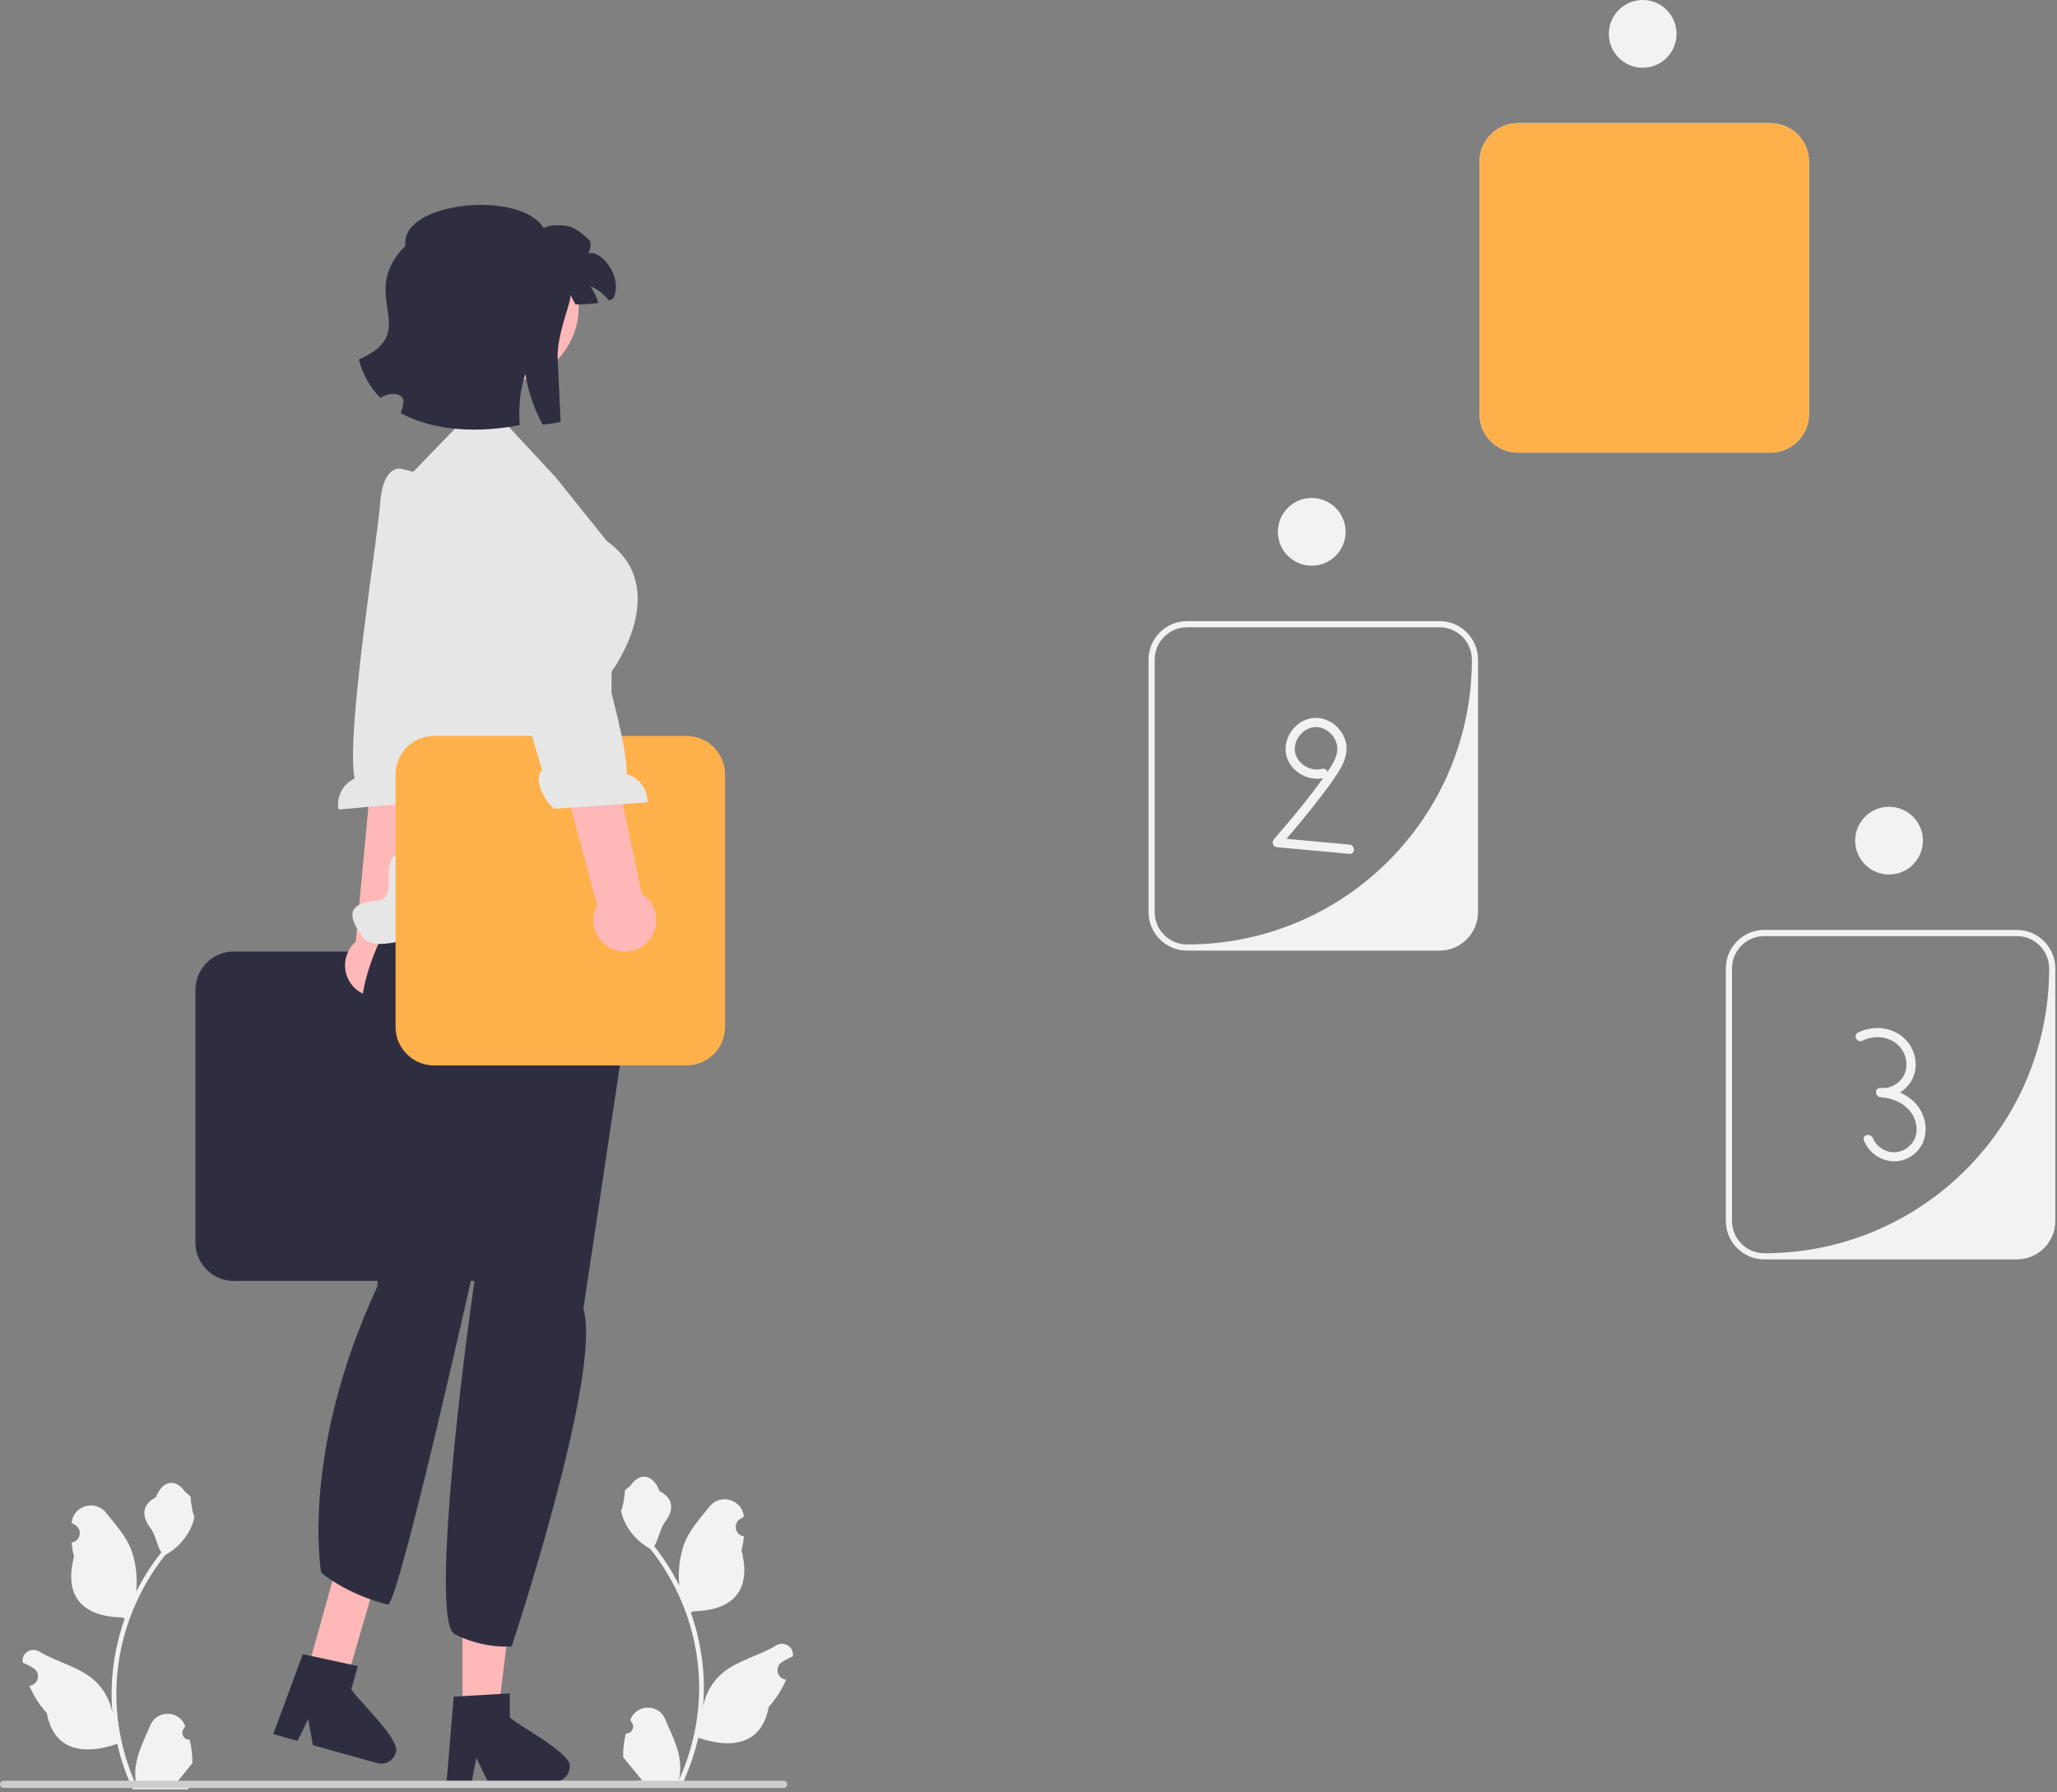 <svg width="668" height="582" viewBox="0 0 668 582" fill="none" xmlns="http://www.w3.org/2000/svg">
<rect x="0" y="0" width="668" height="582" fill="#808080" stroke="none"/>
<g clip-path="url(#clip0_110_729)">
<path d="M574.956 147H492.956C486.063 147 480.456 141.393 480.456 134.5V52.5C480.456 45.607 486.063 40 492.956 40H574.956C581.849 40 587.456 45.607 587.456 52.5V134.5C587.456 141.393 581.849 147 574.956 147ZM492.956 42C487.157 42 482.456 46.701 482.456 52.5V134.5C482.456 140.299 487.157 145 492.956 145H550.395C569.759 145 585.456 129.303 585.456 109.939V52.5C585.456 46.701 580.755 42 574.956 42H492.956Z" fill="#F2F2F2"/>
<path d="M574.956 147H492.956C486.063 147 480.456 141.393 480.456 134.5V52.5C480.456 45.607 486.063 40 492.956 40H574.956C581.849 40 587.456 45.607 587.456 52.5V134.5C587.456 141.393 581.849 147 574.956 147Z" fill="#FEB04B"/>
<path d="M533.456 22C539.531 22 544.456 17.075 544.456 11C544.456 4.925 539.531 0 533.456 0C527.381 0 522.456 4.925 522.456 11C522.456 17.075 527.381 22 533.456 22Z" fill="#F2F2F2"/>
<path d="M467.484 308.714H385.484C378.591 308.714 372.984 303.106 372.984 296.214V214.214C372.984 207.321 378.591 201.714 385.484 201.714H467.484C474.376 201.714 479.984 207.321 479.984 214.214V296.214C479.984 303.106 474.376 308.714 467.484 308.714ZM385.484 203.714C379.685 203.714 374.984 208.415 374.984 214.214V296.214C374.984 302.013 379.685 306.714 385.484 306.714C436.57 306.714 477.984 265.3 477.984 214.214C477.984 208.415 473.283 203.714 467.484 203.714H385.484Z" fill="#F2F2F2"/>
<path d="M425.984 183.714C432.059 183.714 436.984 178.789 436.984 172.714C436.984 166.639 432.059 161.714 425.984 161.714C419.909 161.714 414.984 166.639 414.984 172.714C414.984 178.789 419.909 183.714 425.984 183.714Z" fill="#F2F2F2"/>
<path d="M429.337 249.691C425.65 250.671 421.36 248.173 420.582 244.376C419.773 240.43 423.266 236.144 427.283 236.114C431.36 236.085 434.885 240.192 434.222 244.203C433.802 246.748 432.23 248.966 430.804 251.047C429.215 253.366 427.553 255.635 425.841 257.864C421.966 262.906 417.832 267.743 413.708 272.581C412.83 273.611 413.445 275.021 414.769 275.142L438.233 277.289C440.155 277.465 440.143 274.463 438.233 274.289L414.769 272.142L415.829 274.702C420.373 269.372 424.911 264.032 429.142 258.447C431.165 255.775 433.208 253.063 434.949 250.195C436.48 247.671 437.641 244.791 437.199 241.792C436.437 236.62 431.296 232.467 426.052 233.221C420.844 233.969 416.826 239.297 417.577 244.507C418.401 250.225 424.649 254.042 430.134 252.584C431.998 252.088 431.208 249.194 429.337 249.691Z" fill="#F2F2F2"/>
<path d="M654.956 409H572.956C566.063 409 560.456 403.393 560.456 396.5V314.5C560.456 307.607 566.063 302 572.956 302H654.956C661.849 302 667.456 307.607 667.456 314.5V396.5C667.456 403.393 661.849 409 654.956 409ZM572.956 304C567.157 304 562.456 308.701 562.456 314.5V396.5C562.456 402.299 567.157 407 572.956 407C624.042 407 665.456 365.586 665.456 314.5C665.456 308.701 660.755 304 654.956 304H572.956Z" fill="#F2F2F2"/>
<path d="M613.456 284C619.531 284 624.456 279.075 624.456 273C624.456 266.925 619.531 262 613.456 262C607.381 262 602.456 266.925 602.456 273C602.456 279.075 607.381 284 613.456 284Z" fill="#F2F2F2"/>
<path d="M604.846 337.963C609.979 335.353 616.807 337.262 618.682 343.02C619.486 345.489 619.221 348.222 617.6 350.31C615.94 352.45 613.354 353.604 610.665 353.335V356.335C614.021 356.552 617.388 357.763 619.748 360.231C621.894 362.475 622.976 365.881 622.107 368.916C621.265 371.858 618.448 374.045 615.395 374.203C612.353 374.361 609.339 372.412 608.198 369.588C607.484 367.82 604.581 368.592 605.305 370.385C607.859 376.709 615.649 379.295 621.245 375.092C626.956 370.803 626.375 362.362 621.451 357.691C618.534 354.924 614.622 353.591 610.665 353.335C608.718 353.209 608.774 356.146 610.665 356.335C614.238 356.692 617.763 354.958 619.937 352.154C622.122 349.336 622.671 345.603 621.575 342.223C619.089 334.555 610.226 331.867 603.332 335.372C601.611 336.247 603.127 338.837 604.846 337.963Z" fill="#F2F2F2"/>
<path d="M157.956 416H75.956C69.064 416 63.456 410.393 63.456 403.5V321.5C63.456 314.607 69.064 309 75.956 309H157.956C164.849 309 170.456 314.607 170.456 321.5V403.5C170.456 410.393 164.849 416 157.956 416Z" fill="#2F2E41"/>
<path d="M127.008 322.554C132.012 319.939 133.949 313.763 131.334 308.759C131.071 308.255 130.763 307.792 130.433 307.352L144.024 216L123.932 216.129L115.547 305.807C112.074 308.843 110.982 313.958 113.213 318.228C115.828 323.232 122.004 325.168 127.008 322.554Z" fill="#FFB8B8"/>
<path d="M130.298 152.239C130.298 152.239 124.293 150.605 123.42 163.762C122.721 174.295 112.226 238.47 115.16 252.829C111.411 254.557 109.15 258.649 109.928 262.897L140.268 260.17C144.43 254.665 144.451 248.497 142.066 247.209L144.503 228.299L158.585 166.699L134.66 153.342L130.298 152.239Z" fill="#E6E6E6"/>
<path d="M150.197 556.698L161.727 556.697L167.212 512.226L150.195 512.227L150.197 556.698Z" fill="#FFB8B8"/>
<path d="M165.563 557.736V549.919L162.532 550.105L150.194 550.836L147.338 551.011L145.155 577.189L145.038 578.592H153.225L153.488 577.198L154.677 570.863L157.747 577.198L158.419 578.592H180.124C181.42 578.592 182.599 578.085 183.466 577.247C184.412 576.36 184.997 575.103 184.997 573.709C185.913 569.431 167.863 560.182 165.563 557.736Z" fill="#2F2E41"/>
<path d="M99.574 543.455L112.456 546L124.456 505L111.525 500.62L99.574 543.455Z" fill="#FFB8B8"/>
<path d="M114.096 548.585L116.197 541.056L113.227 540.42L101.147 537.808L98.349 537.209L89.21 561.836L88.72 563.157L96.606 565.357L97.234 564.086L100.081 558.303L101.336 565.23L101.609 566.753L122.514 572.587C123.763 572.936 125.035 572.764 126.096 572.19C127.245 571.59 128.146 570.536 128.52 569.194C130.553 565.319 115.654 551.559 114.096 548.585Z" fill="#2F2E41"/>
<path d="M207.3 306.071L207.597 302.952L194.773 267.794L140.123 278.332C140.123 278.332 111.956 313.03 118.22 335.996C119.918 342.225 123.549 415.639 122.456 418C97.282 472.372 104.315 510.725 104.315 510.725C104.315 510.725 112.271 517.664 125.9 521.103C129.456 522 156.497 400.023 156.497 400.023C156.497 400.023 155.305 407.635 153.644 419.209C148.513 454.963 140.452 526.942 147.614 530.669C157.094 535.602 166.163 534.687 166.163 534.687C166.163 534.687 195.719 445.878 189.456 425" fill="#2F2E41"/>
<path d="M180.456 155L163.577 136.847L150.746 136.101L133.456 154L127.045 172.081C119.869 189.513 118.227 208.731 122.343 227.127L132.191 271.14C132.191 271.14 133.708 276.326 129.733 276.949C125.759 277.572 126.235 285.217 126.235 285.217C126.235 285.217 127.044 291.843 123.185 292.427C119.326 293.01 109.034 293.01 118.04 304.588C127.045 316.167 198.272 272.376 198.272 272.376L198.617 218.094C198.617 218.094 218.68 191.147 197.074 175.714L180.456 155Z" fill="#E6E6E6"/>
<path d="M222.956 346H140.956C134.063 346 128.456 340.393 128.456 333.5V251.5C128.456 244.607 134.063 239 140.956 239H222.956C229.849 239 235.456 244.607 235.456 251.5V333.5C235.456 340.393 229.849 346 222.956 346Z" fill="#FEB04B"/>
<path d="M210.502 305.673C214.28 301.477 213.941 295.013 209.745 291.235C209.323 290.855 208.873 290.528 208.41 290.231L189.287 199.875L170.501 207.003L193.92 293.975C191.723 298.032 192.484 303.206 196.065 306.43C200.26 310.207 206.724 309.868 210.502 305.673Z" fill="#FFB8B8"/>
<path d="M172.574 154.525C172.574 154.525 178.244 151.959 181.194 164.81C183.556 175.099 204.108 236.794 203.49 251.437C207.466 252.548 210.348 256.229 210.254 260.546L179.866 262.671C174.883 257.896 173.883 251.81 176.033 250.159L170.625 231.876L146.941 173.293L168.443 156.308L172.574 154.525Z" fill="#E6E6E6"/>
<path d="M203.24 562.976C205.306 563.105 206.448 560.538 204.885 559.042L204.73 558.424C204.75 558.375 204.771 558.325 204.791 558.276C206.881 553.294 213.961 553.328 216.033 558.318C217.871 562.746 220.212 567.182 220.789 571.864C221.047 573.93 220.931 576.036 220.472 578.064C224.78 568.653 227.047 558.377 227.047 548.043C227.047 545.447 226.905 542.85 226.614 540.26C226.375 538.142 226.046 536.036 225.62 533.95C223.314 522.673 218.321 511.932 211.12 502.96C207.658 501.068 204.771 498.11 203.027 494.564C202.4 493.285 201.909 491.909 201.677 490.508C202.071 490.559 203.162 484.559 202.865 484.191C203.414 483.358 204.397 482.944 204.997 482.131C207.979 478.087 212.088 478.793 214.233 484.288C218.815 486.6 218.859 490.436 216.048 494.125C214.259 496.471 214.013 499.647 212.444 502.159C212.605 502.366 212.773 502.566 212.935 502.773C215.896 506.571 218.457 510.653 220.616 514.942C220.005 510.175 220.906 504.433 222.442 500.732C224.19 496.515 227.467 492.963 230.352 489.317C233.818 484.938 240.926 486.849 241.536 492.4C241.542 492.454 241.548 492.508 241.554 492.562C241.125 492.803 240.705 493.06 240.295 493.331C237.956 494.879 238.764 498.505 241.536 498.933L241.599 498.943C241.444 500.487 241.179 502.017 240.792 503.522C244.493 517.838 236.502 523.052 225.09 523.286C224.838 523.416 224.593 523.545 224.341 523.667C225.497 526.923 226.421 530.262 227.105 533.646C227.719 536.637 228.145 539.66 228.384 542.695C228.681 546.525 228.655 550.375 228.332 554.198L228.352 554.063C229.172 549.852 231.459 545.918 234.778 543.193C239.724 539.13 246.711 537.634 252.047 534.368C254.615 532.796 257.906 534.828 257.458 537.805L257.436 537.948C256.642 538.271 255.867 538.646 255.117 539.065C254.689 539.307 254.269 539.564 253.859 539.835C251.519 541.383 252.328 545.009 255.1 545.437L255.163 545.447C255.208 545.453 255.247 545.46 255.292 545.466C253.929 548.702 252.03 551.705 249.653 554.295C247.339 566.793 237.397 567.978 226.763 564.339H226.757C225.594 569.403 223.895 574.35 221.712 579.065H203.692C203.627 578.865 203.569 578.658 203.511 578.458C205.177 578.561 206.857 578.464 208.497 578.161C207.16 576.52 205.823 574.867 204.486 573.226C204.454 573.194 204.428 573.162 204.402 573.129C203.724 572.29 203.04 571.457 202.361 570.617L202.361 570.616C202.319 568.038 202.628 565.469 203.24 562.976Z" fill="#F2F2F2"/>
<path d="M61.591 564.976C59.526 565.105 58.384 562.538 59.947 561.042L60.102 560.424C60.082 560.375 60.061 560.325 60.04 560.276C57.951 555.294 50.87 555.328 48.799 560.318C46.961 564.746 44.62 569.182 44.043 573.864C43.785 575.93 43.901 578.036 44.36 580.064C40.052 570.653 37.785 560.377 37.785 550.043C37.785 547.447 37.927 544.85 38.217 542.26C38.456 540.142 38.786 538.036 39.212 535.95C41.518 524.673 46.511 513.932 53.712 504.96C57.174 503.068 60.061 500.11 61.805 496.564C62.432 495.285 62.922 493.909 63.155 492.508C62.761 492.559 61.669 486.559 61.967 486.191C61.418 485.358 60.435 484.944 59.835 484.131C56.853 480.087 52.744 480.793 50.599 486.288C46.017 488.6 45.972 492.436 48.784 496.125C50.573 498.471 50.819 501.647 52.388 504.159C52.227 504.366 52.059 504.566 51.897 504.773C48.936 508.571 46.375 512.653 44.216 516.942C44.826 512.175 43.925 506.433 42.39 502.732C40.642 498.515 37.365 494.963 34.479 491.317C31.013 486.938 23.906 488.849 23.295 494.4C23.289 494.454 23.284 494.508 23.278 494.562C23.707 494.803 24.127 495.06 24.537 495.331C26.876 496.879 26.068 500.505 23.296 500.933L23.233 500.943C23.388 502.487 23.653 504.017 24.04 505.522C20.338 519.838 28.33 525.052 39.742 525.286C39.993 525.416 40.239 525.545 40.491 525.667C39.335 528.923 38.411 532.262 37.727 535.646C37.113 538.637 36.687 541.66 36.448 544.695C36.151 548.525 36.176 552.375 36.499 556.198L36.48 556.063C35.66 551.852 33.373 547.918 30.053 545.193C25.108 541.13 18.12 539.634 12.785 536.368C10.217 534.796 6.926 536.828 7.374 539.805L7.396 539.948C8.19 540.271 8.965 540.646 9.714 541.065C10.143 541.307 10.563 541.564 10.973 541.835C13.312 543.383 12.504 547.009 9.732 547.437L9.669 547.447C9.624 547.453 9.585 547.46 9.54 547.466C10.903 550.702 12.802 553.705 15.178 556.295C17.493 568.793 27.435 569.978 38.069 566.339H38.075C39.238 571.403 40.937 576.35 43.12 581.065H61.14C61.205 580.865 61.263 580.658 61.321 580.458C59.654 580.561 57.975 580.464 56.334 580.161C57.671 578.52 59.008 576.867 60.345 575.226C60.378 575.194 60.404 575.162 60.429 575.129C61.108 574.29 61.792 573.457 62.47 572.617L62.471 572.616C62.513 570.038 62.204 567.469 61.591 564.976Z" fill="#F2F2F2"/>
<path d="M0 579.473C0 580.133 0.53 580.663 1.19 580.663H254.48C255.14 580.663 255.67 580.133 255.67 579.473C255.67 578.813 255.14 578.283 254.48 578.283H1.19C0.53 578.283 0 578.813 0 579.473Z" fill="#CCCCCC"/>
<path d="M163.487 124.234C176.983 124.234 187.924 113.293 187.924 99.797C187.924 86.302 176.983 75.361 163.487 75.361C149.992 75.361 139.051 86.302 139.051 99.797C139.051 113.293 149.992 124.234 163.487 124.234Z" fill="#FFB8B8"/>
<path d="M186.344 98.844C186.414 98.844 186.584 98.844 186.904 98.854C187.834 98.914 186.574 98.864 186.344 98.844Z" fill="#2F2E41"/>
<path d="M199.354 96.514C199.174 96.954 198.584 97.314 197.754 97.604C196.174 95.594 194.124 93.964 191.784 92.954C192.834 94.664 193.694 96.484 194.334 98.384C192.064 98.714 189.534 98.854 187.904 98.864C187.514 98.864 187.174 98.864 186.904 98.854C186.504 98.144 185.864 96.994 185.314 95.804C185.264 99.054 180.734 108.634 181.104 116.734C181.554 126.424 182.064 136.994 182.064 136.994C180.434 137.404 178.464 137.694 176.214 137.874C173.734 133.324 171.894 128.234 170.904 123.074C170.794 122.524 170.704 121.974 170.614 121.424C170.404 122.054 170.204 122.694 170.034 123.344C169.284 126.044 168.844 128.954 168.704 131.974C168.604 133.964 168.644 135.984 168.794 138.034C156.454 140.544 141.194 140.284 130.154 134.154C130.524 133.144 130.804 132.104 130.984 131.044C131.584 127.564 126.744 127.074 123.524 129.204C120.304 125.974 117.864 121.874 116.544 116.744C137.584 107.514 115.434 96.154 131.684 79.784C129.724 65.564 168.984 61.454 176.584 74.094C178.244 72.834 183.414 72.894 185.614 73.814C187.814 74.734 189.514 76.284 191.174 77.784C192.284 78.804 191.764 80.834 191.054 82.354C194.544 80.684 202.334 89.364 199.354 96.514Z" fill="#2F2E41"/>
</g>
<defs>
<clipPath id="clip0_110_729">
<rect width="667.456" height="581.065" fill="white"/>
</clipPath>
</defs>
</svg>
